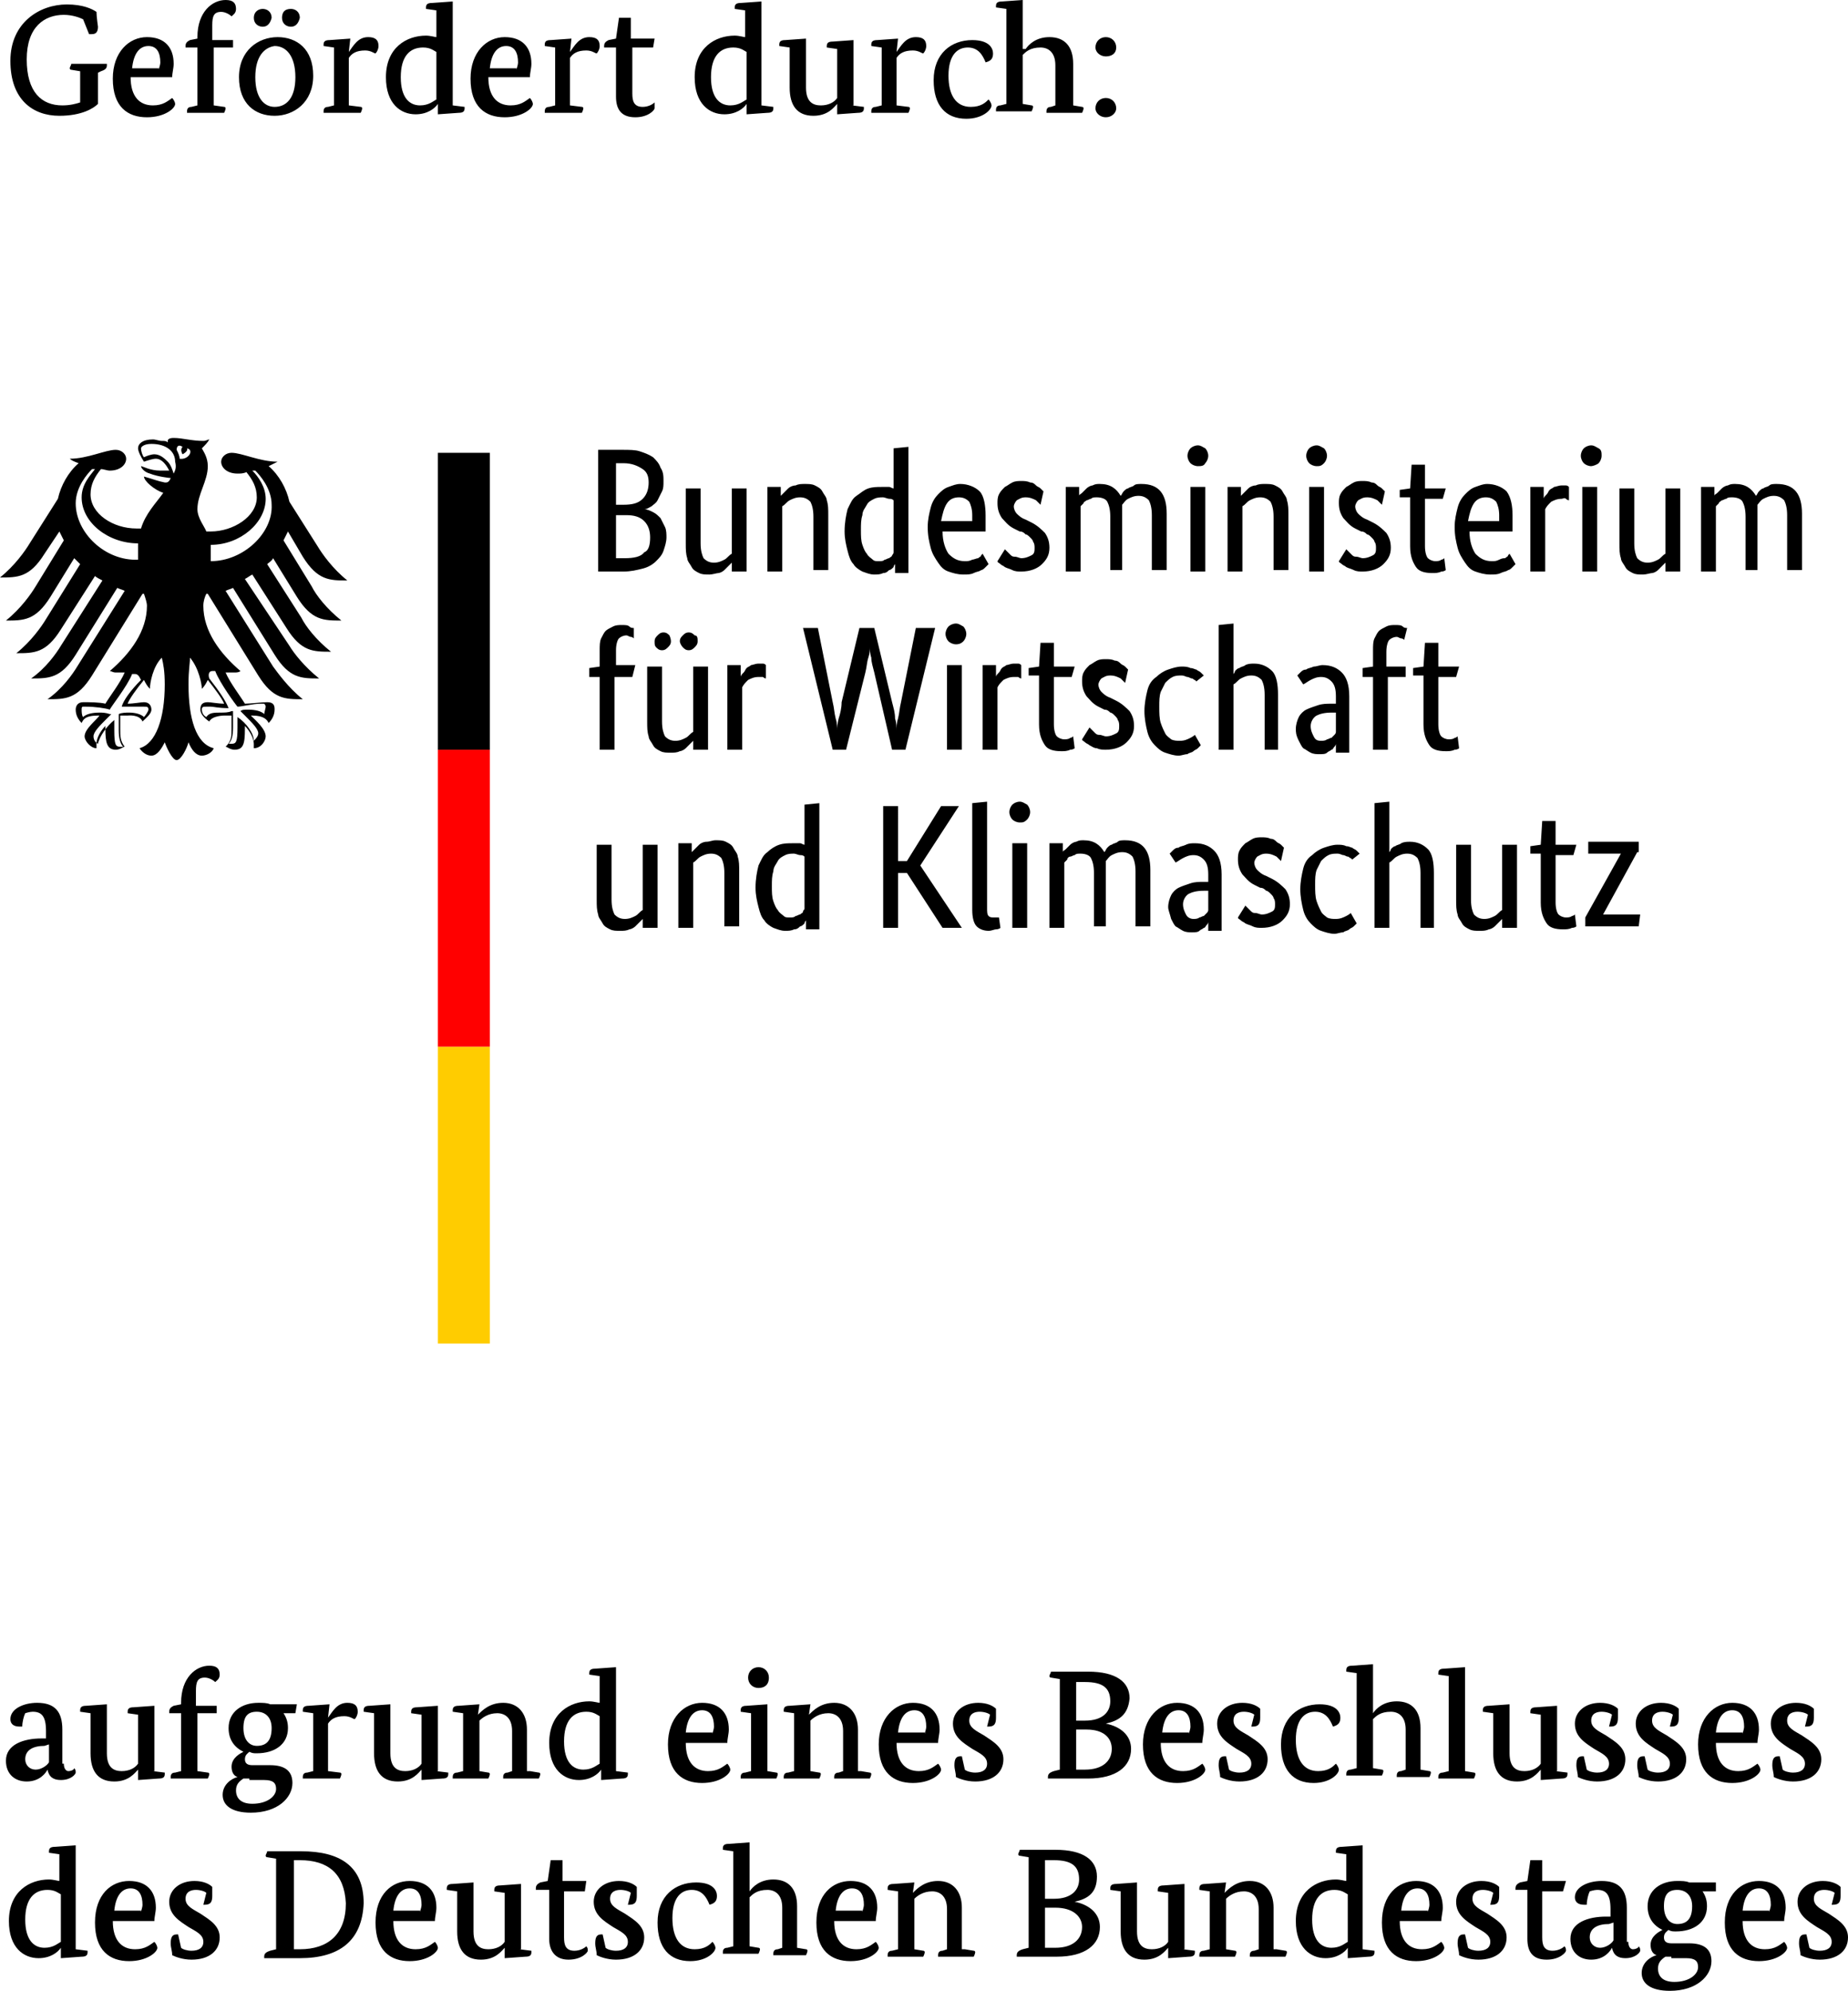 <svg xmlns="http://www.w3.org/2000/svg" viewBox="0 0 124.5 134.1" width="124.5" height="134.1"><path d="M5.6 1.3c-.2-.1-.7-.3-1.3-.3-1.3 0-2.5.8-2.5 3s1 3.1 2.4 3.1c.5 0 .9-.1 1.2-.2V4.8l-.6-.1c-.1 0-.1-.1-.1-.1 0-.1.1-.2.1-.3h2.4v.1c0 .2-.1.3-.4.4l-.2.1V7c-.3.3-1.1.8-2.6.8C2.2 7.8.7 6.7.7 4.1S2.7.3 4.5.3c1.1 0 1.7.3 2 .5 0 .3.1 1 .1 1 0 .3-.1.5-.4.5H6l-.4-1ZM8.8 5.2c0 1.3.6 1.9 1.5 1.9.7 0 1-.3 1.3-.5.1.1.2.3.2.4 0 .3-.7.9-1.9.9-1.3 0-2.3-.7-2.3-2.6 0-1.8 1.1-2.8 2.3-2.8s1.8.7 1.8 1.8c0 .3-.1.6-.1.9H8.8Zm1.9-.5c0-.1.1-.3.1-.5 0-.6-.2-1.1-.8-1.1s-1 .5-1.1 1.5h1.8v.1ZM15.7 3.2h-1.3v3.9l.7.1c.1 0 .1.1.1.1 0 .1-.1.3-.1.3h-2.5v-.1c0-.2.1-.3.3-.3l.4-.1V3.2h-.8v-.1c0-.2.1-.3.3-.4l.5-.1v-.1c0-1.7 1-2.5 1.9-2.5.5 0 .7.2.7.6 0 .3-.2.4-.3.5-.1-.1-.4-.3-.7-.3-.5 0-.6.3-.6.9v1h1.4v.5ZM21.1 5.1c0 1.8-1.3 2.7-2.6 2.7s-2.4-.8-2.4-2.6 1.3-2.7 2.6-2.7 2.4.8 2.4 2.6Zm-3.4-3.3c-.3 0-.6-.2-.6-.6s.3-.6.6-.6.6.2.6.6c-.1.4-.3.6-.6.6Zm-.5 3.4c0 1.4.6 2 1.3 2 .8 0 1.4-.6 1.4-2s-.6-2.1-1.4-2.1c-.7.1-1.3.7-1.3 2.1Zm2.4-3.4c-.3 0-.6-.2-.6-.6s.2-.6.6-.6c.3 0 .6.2.6.6-.1.4-.3.6-.6.6ZM23.5 3.5c.3-.4.6-1 1.3-1 .5 0 .7.2.7.6 0 .2-.1.4-.2.5-.1 0-.3-.2-.7-.2-.6 0-.9.2-1.1.5v3.2l.8.1c.1 0 .1.1.1.1 0 .1-.1.3-.1.3h-2.5v-.1c0-.2.1-.3.3-.3l.4-.1V3.2l-.7-.1V3c0-.2.1-.3.4-.3l1.4-.1-.1.9ZM30.5 7.1l.8.1v.1c0 .2-.1.3-.4.3l-1.4.1V7c-.2.3-.7.7-1.5.7-1 0-2-.7-2-2.5 0-2 1.4-2.8 2.7-2.8.3 0 .6.1.7.1V.7l-.7-.1V.5c0-.2.1-.3.4-.3l1.4-.1v7Zm-1.1-3.6c-.2-.1-.4-.3-.9-.3-.9 0-1.5.6-1.5 2s.6 1.9 1.3 1.9c.6 0 .9-.3 1.1-.4V3.5ZM32.9 5.2c0 1.3.6 1.9 1.5 1.9.7 0 1-.3 1.3-.5.1.1.2.3.2.4 0 .3-.7.9-1.9.9-1.3 0-2.3-.7-2.3-2.6 0-1.8 1.1-2.8 2.3-2.8s1.8.7 1.8 1.8c0 .3-.1.6-.1.9h-2.8Zm1.9-.5c0-.1.1-.3.1-.5 0-.6-.2-1.1-.8-1.1s-1 .5-1.1 1.5h1.8v.1ZM38.4 3.5c.3-.4.6-1 1.3-1 .5 0 .7.2.7.6 0 .2-.1.4-.2.5-.1 0-.3-.2-.7-.2-.6 0-.9.2-1.1.5v3.2l.8.1c.1 0 .1.1.1.1 0 .1-.1.3-.1.3h-2.5v-.1c0-.2.1-.3.3-.3l.4-.1V3.2l-.7-.1V3c0-.2.1-.3.4-.3l1.4-.1-.1.9ZM44 3.2h-1.4v3.1c0 .5.1.9.7.9.4 0 .7-.2.8-.3v.4c0 .1-.4.6-1.3.6-1 0-1.3-.6-1.3-1.4V3.2h-.8v-.1c0-.2.1-.3.3-.4l.5-.1.2-1.4h.8v1.4h1.6l-.1.6ZM51.3 7.1l.8.1v.1c0 .2-.1.3-.4.3l-1.4.1V7c-.2.3-.7.7-1.5.7-1 0-2-.7-2-2.5 0-2 1.4-2.8 2.7-2.8.3 0 .6.1.7.1V.7l-.7-.1V.5c0-.2.1-.3.4-.3l1.4-.1v7Zm-1-3.6c-.2-.1-.4-.3-.9-.3-.9 0-1.5.6-1.5 2s.6 1.9 1.3 1.9c.6 0 .9-.3 1.1-.4V3.5ZM57.4 7.1l.8.1v.1c0 .2-.1.3-.4.3l-1.4.1V7c-.2.2-.6.8-1.6.8-1.1 0-1.6-.7-1.6-1.9V3.2l-.7-.1V3c0-.2.1-.3.4-.3l1.4-.1v3.3c0 1 .5 1.2 1 1.2s.9-.2 1.1-.5V3.3l-.7-.1v-.1c0-.2.1-.3.4-.3l1.4-.1v4.4h-.1ZM60.4 3.5c.3-.4.6-1 1.3-1 .5 0 .7.2.7.6 0 .2-.1.4-.2.5-.1 0-.3-.2-.7-.2-.6 0-.9.2-1.1.5v3.2l.8.1c.1 0 .1.1.1.1 0 .1-.1.3-.1.3h-2.5v-.1c0-.2.1-.3.3-.3l.4-.1V3.2l-.7-.1V3c0-.2.1-.3.4-.3l1.4-.1-.1.9ZM65.2 3.2c-.7 0-1.3.5-1.3 1.9 0 1.3.5 2.1 1.5 2.1.7 0 1-.3 1.2-.5.1.1.2.3.2.4 0 .3-.6.9-1.7.9-1.4 0-2.2-.9-2.2-2.6 0-1.8 1.2-2.7 2.6-2.7 1.2 0 1.4.6 1.4.9s-.1.5-.5.6c-.2-.5-.5-1-1.2-1ZM69.1 3.3c.2-.3.7-.8 1.6-.8 1 0 1.6.6 1.6 1.8v2.8l.6.1c.1 0 .1.1.1.1 0 .1-.1.3-.1.3h-2.4v-.1c0-.2.1-.3.3-.3l.3-.1V4.4c0-.9-.5-1.2-1-1.2-.7 0-1 .3-1.2.5V7l.6.1c.1 0 .1.1.1.1 0 .1-.1.3-.1.3h-2.4v-.1c0-.2.1-.3.3-.3l.4-.1V.6l-.7-.1V.4c0-.2.1-.3.4-.3l1.4-.1v3.3h.2ZM74.5 3.8c-.4 0-.7-.3-.7-.6 0-.4.3-.7.7-.7s.7.3.7.7-.3.6-.7.6Zm0 4.1c-.4 0-.7-.3-.7-.6 0-.4.3-.7.7-.7s.7.3.7.7c0 .3-.3.6-.7.6ZM4.3 118.8c0 .4.2.5.3.5.2 0 .4-.1.4-.2.1.1.1.2.1.3s-.3.5-1 .5c-.5 0-.8-.2-.9-.7-.1.2-.5.8-1.4.8-.8 0-1.4-.5-1.4-1.4 0-1.1 1.2-1.5 2.4-1.5h.3v-.5c0-1-.3-1.3-.9-1.3-.2 0-.5.1-.5.1-.1.2-.2.6-.2.9h-.2c-.4 0-.6-.2-.6-.5 0-.7.9-1.1 1.8-1.1 1.2 0 1.7.6 1.7 1.8v2.3h.1ZM3 117.6c-.8 0-1.3.3-1.3.9 0 .4.3.7.7.7s.8-.3.9-.5v-1.2l-.3.1ZM10.3 119.3l.8.1v.1c0 .2-.1.3-.4.3l-1.4.1v-.7c-.2.2-.6.8-1.6.8-1.1 0-1.6-.7-1.6-1.9v-2.7l-.7-.1v-.1c0-.2.1-.3.4-.3l1.4-.1v3.3c0 1 .5 1.2 1 1.2s.9-.2 1.1-.5v-3.3l-.7-.1v-.1c0-.2.1-.3.4-.3l1.4-.1v4.4h-.1ZM14.6 115.4h-1.3v3.9l.7.1c.1 0 .1.1.1.1 0 .1-.1.3-.1.3h-2.5v-.1c0-.2.1-.3.3-.3l.4-.1v-3.9h-.8v-.1c0-.2.1-.3.3-.4l.5-.1v-.1c0-1.7 1-2.5 1.9-2.5.5 0 .7.2.7.6 0 .3-.2.4-.3.5-.1-.1-.4-.3-.7-.3-.5 0-.6.3-.6.9v1h1.4v.5ZM19.9 115.4h-.8c.2.3.3.6.3 1 0 1.1-.9 1.7-2.1 1.7-.2 0-.3 0-.5-.1-.1.1-.3.2-.3.5s.2.4.5.4h1.2c1 0 1.5.4 1.5 1.2 0 1-1 2-2.8 2-1.3 0-1.9-.5-1.9-1.2s.6-1.1 1-1.2c-.3-.1-.4-.4-.4-.7 0-.6.6-.9.8-1-.6-.3-1-.8-1-1.6 0-1.1.9-1.7 2-1.7.3 0 .6 0 .8.1H20l-.1.6Zm-3.1 4.4h-.4c-.3.2-.5.4-.5.8 0 .5.3.9 1.1.9 1 0 1.6-.5 1.6-1 0-.4-.2-.6-.8-.6h-1v-.1Zm-.4-3.4c0 .8.4 1.2.9 1.2.6 0 1-.3 1-1.2 0-.7-.4-1.1-1-1.1s-.9.3-.9 1.1ZM22.1 115.7c.3-.4.6-1 1.3-1 .5 0 .7.2.7.6 0 .2-.1.4-.2.5-.1 0-.3-.2-.7-.2-.6 0-.9.2-1.1.5v3.2l.8.1c.1 0 .1.1.1.1 0 .1-.1.3-.1.3h-2.5v-.1c0-.2.1-.3.3-.3l.4-.1v-3.9l-.7-.1v-.1c0-.2.1-.3.4-.3l1.4-.1-.1.9ZM29.4 119.3l.8.1v.1c0 .2-.1.3-.4.3l-1.4.1v-.7c-.2.2-.6.8-1.6.8-1.1 0-1.6-.7-1.6-1.9v-2.7l-.7-.1v-.1c0-.2.1-.3.4-.3l1.4-.1v3.3c0 1 .5 1.2 1 1.2s.9-.2 1.1-.5v-3.3l-.7-.1v-.1c0-.2.1-.3.4-.3l1.4-.1v4.4h-.1ZM35.7 119.3l.6.1c.1 0 .1.1.1.1 0 .1-.1.3-.1.3h-2.4v-.1c0-.2.1-.3.3-.3l.3-.1v-2.7c0-.9-.5-1.2-1-1.2-.6 0-1 .3-1.2.5v3.4l.6.1c.1 0 .1.1.1.1 0 .1-.1.3-.1.3h-2.4v-.1c0-.2.1-.3.3-.3l.4-.1v-3.9l-.7-.1v-.1c0-.2.1-.3.4-.3l1.4-.1-.1.7c.3-.3.8-.8 1.7-.8 1 0 1.6.7 1.6 1.8v2.8h.2ZM41.5 119.3l.8.1v.1c0 .2-.1.3-.4.3l-1.4.1v-.7c-.2.3-.7.7-1.5.7-1 0-2-.7-2-2.5 0-2 1.4-2.8 2.7-2.8.3 0 .6.1.7.1v-1.8l-.7-.1v-.1c0-.2.1-.3.4-.3l1.4-.1v7Zm-1.1-3.7c-.2-.1-.4-.3-.9-.3-.9 0-1.5.6-1.5 2s.6 1.9 1.3 1.9c.6 0 .9-.3 1.1-.4v-3.2ZM46.2 117.4c0 1.3.6 1.9 1.5 1.9.7 0 1-.3 1.3-.5.1.1.2.3.2.4 0 .3-.7.9-1.9.9-1.3 0-2.3-.7-2.3-2.6 0-1.8 1.1-2.8 2.3-2.8s1.8.7 1.8 1.8c0 .3-.1.6-.1.9h-2.8Zm1.8-.6c0-.1.1-.3.1-.5 0-.6-.2-1.1-.8-1.1s-1 .5-1.1 1.5H48v.1ZM51.7 119.3l.6.1c.1 0 .1.1.1.1 0 .1-.1.3-.1.3h-2.4v-.1c0-.2.1-.3.3-.3l.4-.1v-3.9l-.7-.1v-.1c0-.2.1-.3.4-.3l1.4-.1v4.5Zm-.6-5.6c-.4 0-.7-.3-.7-.7s.3-.7.7-.7.7.3.7.7c0 .5-.3.7-.7.7ZM58 119.3l.6.1c.1 0 .1.1.1.1 0 .1-.1.3-.1.3h-2.4v-.1c0-.2.1-.3.3-.3l.3-.1v-2.7c0-.9-.5-1.2-1-1.2-.6 0-1 .3-1.2.5v3.4l.6.1c.1 0 .1.1.1.1 0 .1-.1.3-.1.3h-2.4v-.1c0-.2.1-.3.3-.3l.4-.1v-3.9l-.7-.1v-.1c0-.2.1-.3.4-.3l1.4-.1-.1.7c.3-.3.8-.8 1.7-.8 1 0 1.6.7 1.6 1.8v2.8h.2ZM60.4 117.4c0 1.3.6 1.9 1.5 1.9.7 0 1-.3 1.3-.5.1.1.2.3.2.4 0 .3-.7.9-1.9.9-1.3 0-2.3-.7-2.3-2.6 0-1.8 1.1-2.8 2.3-2.8s1.8.7 1.8 1.8c0 .3-.1.6-.1.9h-2.8Zm1.9-.6c0-.1.1-.3.1-.5 0-.6-.2-1.1-.8-1.1s-1 .5-1.1 1.5h1.8v.1ZM66.7 115.5c-.1-.1-.4-.2-.7-.2s-.7.1-.7.6.5.7 1 1c.6.4 1.3.8 1.3 1.6 0 .9-.7 1.5-1.9 1.5-.6 0-1.1-.2-1.3-.3 0-.3-.1-.5-.1-.8 0-.4.1-.6.4-.6h.1l.2.9c.1.1.4.2.7.2.5 0 .8-.2.8-.6 0-.5-.5-.7-1-1-.6-.4-1.3-.8-1.3-1.7 0-.8.7-1.4 1.7-1.4.6 0 1 .2 1.2.4v.6c0 .4-.1.6-.5.6h-.1l.2-.8ZM74.5 116.1c1 .2 1.7.8 1.7 1.7 0 1.2-1 2-2.9 2h-2.7v-.1c0-.2.1-.3.4-.4l.4-.1v-6.1l-.6-.1c-.1 0-.1-.1-.1-.1 0-.1.1-.2.1-.3h2.5c1.9 0 2.8.7 2.8 1.8-.1 1.1-.7 1.5-1.6 1.7Zm-1.4-2.8h-.6v2.6h.6c1.2 0 1.7-.6 1.7-1.3 0-.9-.5-1.3-1.7-1.3Zm.1 3.2h-.7v2.7h.6c1.2 0 1.8-.6 1.8-1.4 0-.7-.5-1.3-1.7-1.3ZM78.2 117.4c0 1.3.6 1.9 1.5 1.9.7 0 1-.3 1.3-.5.1.1.2.3.2.4 0 .3-.7.9-1.9.9-1.3 0-2.3-.7-2.3-2.6 0-1.8 1.1-2.8 2.3-2.8s1.8.7 1.8 1.8c0 .3-.1.6-.1.9h-2.8Zm1.9-.6c0-.1.1-.3.1-.5 0-.6-.2-1.1-.8-1.1s-1 .5-1.1 1.5h1.8v.1ZM84.5 115.5c-.1-.1-.4-.2-.7-.2s-.7.1-.7.6.5.7 1 1c.6.4 1.3.8 1.3 1.6 0 .9-.7 1.5-1.9 1.5-.6 0-1.1-.2-1.3-.3 0-.3-.1-.5-.1-.8 0-.4.1-.6.4-.6h.1l.2.9c.1.1.4.2.7.2.5 0 .8-.2.8-.6 0-.5-.5-.7-1-1-.6-.4-1.3-.8-1.3-1.7 0-.8.7-1.4 1.7-1.4.6 0 1 .2 1.2.4v.6c0 .4-.1.6-.5.6h-.1l.2-.8ZM88.6 115.3c-.7 0-1.3.5-1.3 1.9 0 1.3.5 2.1 1.5 2.1.7 0 1-.3 1.2-.5.1.1.2.3.2.4 0 .3-.6.9-1.7.9-1.4 0-2.2-.9-2.2-2.6 0-1.8 1.2-2.7 2.6-2.7 1.2 0 1.4.6 1.4.9s-.1.5-.5.6c-.2-.5-.5-1-1.2-1ZM92.5 115.4c.2-.3.7-.8 1.6-.8 1 0 1.6.6 1.6 1.8v2.8l.6.1c.1 0 .1.1.1.1 0 .1-.1.3-.1.3h-2.2v-.1c0-.2.1-.3.3-.3l.3-.1v-2.7c0-.9-.5-1.2-1-1.2-.7 0-1 .3-1.2.5v3.3l.6.1c.1 0 .1.1.1.1 0 .1-.1.3-.1.3h-2.4v-.1c0-.2.1-.3.3-.3l.4-.1v-6.4l-.7-.1v-.1c0-.2.1-.3.4-.3l1.4-.1v3.3ZM98.7 119.3l.6.1c.1 0 .1.1.1.1 0 .1-.1.3-.1.3h-2.4v-.1c0-.2.1-.3.3-.3l.4-.1v-6.4l-.7-.1v-.1c0-.2.1-.3.4-.3l1.4-.1v7ZM104.8 119.3l.8.1v.1c0 .2-.1.3-.4.3l-1.4.1v-.7c-.2.2-.6.8-1.6.8-1.1 0-1.6-.7-1.6-1.9v-2.7l-.7-.1v-.1c0-.2.1-.3.4-.3l1.4-.1v3.3c0 1 .5 1.2 1 1.2s.9-.2 1.1-.5v-3.3l-.7-.1v-.1c0-.2.1-.3.4-.3l1.4-.1v4.4h-.1ZM108.6 115.5c-.1-.1-.4-.2-.7-.2s-.7.1-.7.6.5.7 1 1c.6.4 1.3.8 1.3 1.6 0 .9-.7 1.5-1.9 1.5-.6 0-1.1-.2-1.3-.3 0-.3-.1-.5-.1-.8 0-.4.1-.6.4-.6h.1l.2.9c.1.1.4.2.7.2.5 0 .8-.2.8-.6 0-.5-.5-.7-1-1-.6-.4-1.3-.8-1.3-1.7 0-.8.7-1.4 1.7-1.4.6 0 1 .2 1.2.4v.6c0 .4-.1.6-.5.6h-.1l.2-.8ZM112.7 115.5c-.1-.1-.4-.2-.7-.2s-.7.1-.7.6.5.7 1 1c.6.4 1.3.8 1.3 1.6 0 .9-.7 1.5-1.9 1.5-.6 0-1.1-.2-1.3-.3 0-.3-.1-.5-.1-.8 0-.4.1-.6.4-.6h.1l.2.9c.1.1.4.2.7.2.5 0 .8-.2.8-.6 0-.5-.5-.7-1-1-.6-.4-1.3-.8-1.3-1.7 0-.8.7-1.4 1.7-1.4.6 0 1 .2 1.2.4v.6c0 .4-.1.6-.5.6h-.1l.2-.8ZM115.6 117.4c0 1.3.6 1.9 1.5 1.9.7 0 1-.3 1.3-.5.1.1.2.3.2.4 0 .3-.7.9-1.9.9-1.3 0-2.3-.7-2.3-2.6 0-1.8 1.1-2.8 2.3-2.8s1.8.7 1.8 1.8c0 .3-.1.6-.1.9h-2.8Zm1.8-.6c0-.1.1-.3.1-.5 0-.6-.2-1.1-.8-1.1s-1 .5-1.1 1.5h1.8v.1ZM121.8 115.5c-.1-.1-.4-.2-.7-.2s-.7.1-.7.6.5.7 1 1c.6.4 1.3.8 1.3 1.6 0 .9-.7 1.5-1.9 1.5-.6 0-1.1-.2-1.3-.3 0-.3-.1-.5-.1-.8 0-.4.1-.6.4-.6h.1l.2.9c.1.1.4.2.7.2.5 0 .8-.2.8-.6 0-.5-.5-.7-1-1-.6-.4-1.3-.8-1.3-1.7 0-.8.7-1.4 1.7-1.4.6 0 1 .2 1.2.4v.6c0 .4-.1.6-.5.6h-.1l.2-.8ZM5.1 131.3l.8.1v.1c0 .2-.1.3-.4.3l-1.4.1v-.7c-.2.3-.7.7-1.5.7-1 0-2-.7-2-2.5 0-2 1.4-2.8 2.7-2.8.3 0 .6.1.7.1v-1.8l-.7-.1v-.1c0-.2.1-.3.4-.3l1.4-.1v7Zm-1-3.7c-.2-.1-.4-.3-.9-.3-.9 0-1.5.6-1.5 2s.6 1.9 1.3 1.9c.6 0 .9-.3 1.1-.4v-3.2ZM7.6 129.4c0 1.3.6 1.9 1.5 1.9.7 0 1-.3 1.3-.5.1.1.2.3.2.4 0 .3-.7.9-1.9.9-1.3 0-2.3-.7-2.3-2.6s1.1-2.8 2.3-2.8 1.8.7 1.8 1.8c0 .3-.1.6-.1.9H7.6Zm1.9-.6c0-.1.1-.3.1-.5 0-.6-.2-1.1-.8-1.1s-1 .5-1.1 1.5h1.8v.1ZM13.9 127.5c-.1-.1-.4-.2-.7-.2s-.7.1-.7.6.5.7 1 1c.6.4 1.3.8 1.3 1.6 0 .9-.7 1.5-1.9 1.5-.6 0-1.1-.2-1.3-.3 0-.3-.1-.5-.1-.8 0-.4.1-.6.4-.6h.1l.2.9c.1.1.4.2.7.2.5 0 .8-.2.8-.6 0-.5-.5-.7-1-1-.6-.4-1.3-.8-1.3-1.7 0-.8.7-1.4 1.7-1.4.6 0 1 .2 1.2.4v.6c0 .4-.1.6-.5.6h-.1l.2-.8ZM20.2 131.9h-2.4v-.1c0-.2.1-.3.4-.4l.4-.1v-6.1l-.6-.1c-.1 0-.1-.1-.1-.1 0-.1.1-.2.1-.3h2.3c2.6 0 4.2 1 4.2 3.5-.1 2.5-1.6 3.7-4.3 3.7Zm0-6.6h-.4v6h.4c1.9 0 3.1-1 3.1-3.1-.1-2-1.2-2.9-3.1-2.9ZM26.5 129.4c0 1.3.6 1.9 1.5 1.9.7 0 1-.3 1.3-.5.1.1.2.3.2.4 0 .3-.7.9-1.9.9-1.3 0-2.3-.7-2.3-2.6s1.1-2.8 2.3-2.8 1.8.7 1.8 1.8c0 .3-.1.6-.1.9h-2.8Zm1.8-.6c0-.1.1-.3.1-.5 0-.6-.2-1.1-.8-1.1s-1 .5-1.1 1.5h1.8v.1ZM35 131.3l.8.1v.1c0 .2-.1.3-.4.3l-1.4.1v-.7c-.2.2-.6.8-1.6.8-1.1 0-1.6-.7-1.6-1.9v-2.7l-.7-.1v-.1c0-.2.1-.3.4-.3l1.4-.1v3.3c0 1 .5 1.2 1 1.2s.9-.2 1.1-.5v-3.3l-.7-.1v-.1c0-.2.1-.3.4-.3l1.4-.1v4.4H35ZM39.4 127.4H38v3.1c0 .5.1.9.7.9.4 0 .7-.2.8-.3.1.1.1.2.1.3s-.4.6-1.3.6-1.3-.6-1.3-1.4v-3.3h-.9v-.1c0-.2.1-.3.3-.4l.5-.1.2-1.4h.8v1.4h1.6l-.1.7ZM42.5 127.5c-.1-.1-.4-.2-.7-.2s-.7.1-.7.6.5.7 1 1c.6.4 1.3.8 1.3 1.6 0 .9-.7 1.5-1.9 1.5-.6 0-1.1-.2-1.3-.3 0-.3-.1-.5-.1-.8 0-.4.1-.6.4-.6h.1l.2.9c.1.1.4.2.7.2.5 0 .8-.2.8-.6 0-.5-.5-.7-1-1-.6-.4-1.3-.8-1.3-1.7 0-.8.7-1.4 1.7-1.4.6 0 1 .2 1.2.4v.6c0 .4-.1.6-.5.6h-.1l.2-.8ZM46.6 127.3c-.7 0-1.3.5-1.3 1.9 0 1.3.5 2.1 1.5 2.1.7 0 1-.3 1.2-.5.1.1.2.3.2.4 0 .3-.6.9-1.7.9-1.4 0-2.2-.9-2.2-2.6 0-1.8 1.2-2.7 2.6-2.7 1.2 0 1.4.6 1.4.9s-.1.5-.5.6c-.2-.5-.5-1-1.2-1ZM50.5 127.4c.2-.3.7-.8 1.6-.8 1 0 1.6.6 1.6 1.8v2.8l.6.1c.1 0 .1.1.1.1 0 .1-.1.3-.1.3h-2.2v-.1c0-.2.1-.3.3-.3l.3-.1v-2.7c0-.9-.5-1.2-1-1.2-.7 0-1 .3-1.2.5v3.3l.6.1c.1 0 .1.1.1.1 0 .1-.1.3-.1.3h-2.4v-.1c0-.2.1-.3.3-.3l.4-.1v-6.4l-.7-.1v-.1c0-.2.1-.3.4-.3l1.4-.1v3.3ZM56.2 129.4c0 1.3.6 1.9 1.5 1.9.7 0 1-.3 1.3-.5.1.1.2.3.2.4 0 .3-.7.9-1.9.9-1.3 0-2.3-.7-2.3-2.6s1.1-2.8 2.3-2.8 1.8.7 1.8 1.8c0 .3-.1.6-.1.9h-2.8Zm1.9-.6c0-.1.1-.3.1-.5 0-.6-.2-1.1-.8-1.1s-1 .5-1.1 1.5h1.8v.1ZM65 131.3l.6.1c.1 0 .1.1.1.1 0 .1-.1.3-.1.3h-2.4v-.1c0-.2.1-.3.3-.3l.3-.1v-2.7c0-.9-.5-1.2-1-1.2-.6 0-1 .3-1.2.5v3.4l.6.1c.1 0 .1.1.1.1 0 .1-.1.3-.1.3h-2.4v-.1c0-.2.1-.3.3-.3l.4-.1v-3.9l-.7-.1v-.1c0-.2.1-.3.4-.3l1.4-.1-.1.7c.3-.3.8-.8 1.7-.8 1 0 1.6.7 1.6 1.8v2.8h.2ZM72.4 128.1c1 .2 1.7.8 1.7 1.7 0 1.2-1 2-2.9 2h-2.7v-.1c0-.2.1-.3.4-.4l.4-.1v-6.1l-.6-.1c-.1 0-.1-.1-.1-.1 0-.1.1-.2.1-.3h2.4c1.9 0 2.8.7 2.8 1.8s-.6 1.5-1.5 1.7Zm-1.4-2.8h-.6v2.6h.6c1.2 0 1.7-.6 1.7-1.3 0-.9-.5-1.3-1.7-1.3Zm.1 3.2h-.7v2.7h.7c1.2 0 1.8-.6 1.8-1.4 0-.7-.6-1.3-1.8-1.3ZM79.7 131.3l.8.1v.1c0 .2-.1.3-.4.3l-1.4.1v-.7c-.2.2-.6.8-1.6.8-1.1 0-1.6-.7-1.6-1.9v-2.7l-.7-.1v-.1c0-.2.1-.3.4-.3l1.4-.1v3.3c0 1 .5 1.2 1 1.2s.9-.2 1.1-.5v-3.3l-.7-.1v-.1c0-.2.1-.3.4-.3l1.4-.1v4.4h-.1ZM86 131.3l.6.1c.1 0 .1.1.1.1 0 .1-.1.3-.1.3h-2.4v-.1c0-.2.1-.3.3-.3l.3-.1v-2.7c0-.9-.5-1.2-1-1.2-.6 0-1 .3-1.2.5v3.4l.6.1c.1 0 .1.1.1.1 0 .1-.1.3-.1.3h-2.4v-.1c0-.2.1-.3.3-.3l.4-.1v-3.9l-.7-.1v-.1c0-.2.1-.3.4-.3l1.4-.1-.1.7c.3-.3.8-.8 1.7-.8 1 0 1.6.7 1.6 1.8v2.8h.2ZM91.8 131.3l.8.1v.1c0 .2-.1.3-.4.3l-1.4.1v-.7c-.2.3-.7.7-1.5.7-1 0-2-.7-2-2.5 0-2 1.4-2.8 2.7-2.8.3 0 .6.1.7.1v-1.8l-.7-.1v-.1c0-.2.1-.3.4-.3l1.4-.1v7Zm-1-3.7c-.2-.1-.4-.3-.9-.3-.9 0-1.5.6-1.5 2s.6 1.9 1.3 1.9c.6 0 .9-.3 1.1-.4v-3.2ZM94.3 129.4c0 1.3.6 1.9 1.5 1.9.7 0 1-.3 1.3-.5.1.1.2.3.2.4 0 .3-.7.9-1.9.9-1.3 0-2.3-.7-2.3-2.6s1.1-2.8 2.3-2.8 1.8.7 1.8 1.8c0 .3-.1.6-.1.9h-2.8Zm1.9-.6c0-.1.1-.3.1-.5 0-.6-.2-1.1-.8-1.1s-1 .5-1.1 1.5h1.8v.1ZM100.6 127.5c-.1-.1-.4-.2-.7-.2s-.7.1-.7.6.5.7 1 1c.6.4 1.3.8 1.3 1.6 0 .9-.7 1.5-1.9 1.5-.6 0-1.1-.2-1.3-.3 0-.3-.1-.5-.1-.8 0-.4.1-.6.4-.6h.1l.2.9c.1.1.4.2.7.2.5 0 .8-.2.8-.6 0-.5-.5-.7-1-1-.6-.4-1.3-.8-1.3-1.7 0-.8.7-1.4 1.7-1.4.6 0 1 .2 1.2.4v.6c0 .4-.1.6-.5.6h-.1l.2-.8ZM105.3 127.4h-1.4v3.1c0 .5.1.9.7.9.4 0 .7-.2.8-.3.1.1.1.2.1.3s-.4.6-1.3.6c-1 0-1.3-.6-1.3-1.4v-3.3h-.8v-.1c0-.2.1-.3.3-.4l.5-.1.2-1.4h.8v1.4h1.6l-.2.7ZM109.7 130.8c0 .4.2.5.3.5.2 0 .4-.1.4-.2.1.1.1.2.1.3s-.3.5-1 .5c-.5 0-.8-.2-.9-.7-.1.2-.5.8-1.4.8-.8 0-1.4-.5-1.4-1.4 0-1.1 1.2-1.5 2.4-1.5h.3v-.5c0-1-.3-1.3-.9-1.3-.2 0-.5.1-.5.1-.1.2-.2.6-.2.9h-.2c-.4 0-.6-.2-.6-.5 0-.7.9-1.1 1.8-1.1 1.2 0 1.7.6 1.7 1.8v2.3h.1Zm-1.3-1.2c-.8 0-1.3.3-1.3.9 0 .4.3.7.7.7s.8-.3.9-.5v-1.2l-.3.1ZM115.6 127.4h-.9c.2.3.3.6.3 1 0 1.1-.9 1.7-2.1 1.7-.2 0-.3 0-.5-.1-.1.1-.3.2-.3.5s.2.4.5.4h1.2c1 0 1.5.4 1.5 1.2 0 1-1 2-2.8 2-1.3 0-1.9-.5-1.9-1.2s.6-1.1 1-1.2c-.3-.1-.4-.4-.4-.7 0-.6.6-.9.8-1-.6-.3-1-.8-1-1.6 0-1.1.9-1.7 2-1.7.3 0 .6 0 .8.1h1.8v.6Zm-3 4.4h-.4c-.3.2-.5.4-.5.8 0 .5.3.9 1.1.9 1 0 1.6-.5 1.6-1 0-.4-.2-.6-.8-.6h-1v-.1Zm-.5-3.4c0 .8.4 1.2.9 1.2.6 0 1-.3 1-1.2 0-.7-.4-1.1-1-1.1s-.9.3-.9 1.1ZM117.4 129.4c0 1.3.6 1.9 1.5 1.9.7 0 1-.3 1.3-.5.1.1.2.3.2.4 0 .3-.7.9-1.9.9-1.3 0-2.3-.7-2.3-2.6s1.1-2.8 2.3-2.8 1.8.7 1.8 1.8c0 .3-.1.6-.1.9h-2.8Zm1.8-.6c0-.1.1-.3.1-.5 0-.6-.2-1.1-.8-1.1s-1 .5-1.1 1.5h1.8v.1ZM123.6 127.5c-.1-.1-.4-.2-.7-.2s-.7.1-.7.6.5.7 1 1c.6.4 1.3.8 1.3 1.6 0 .9-.7 1.5-1.9 1.5-.6 0-1.1-.2-1.3-.3 0-.3-.1-.5-.1-.8 0-.4.1-.6.4-.6h.1l.2.9c.1.1.4.2.7.2.5 0 .8-.2.8-.6 0-.5-.5-.7-1-1-.6-.4-1.3-.8-1.3-1.7 0-.8.7-1.4 1.7-1.4.6 0 1 .2 1.2.4v.6c0 .4-.1.6-.5.6h-.1l.2-.8Z" style="stroke-width:0"/><path d="M31.5 70.5H33v20h-3.5v-20h2z" style="fill:#fc0;stroke-width:0"/><path d="M31.5 50.5H33v20h-3.5v-20h2z" style="fill:red;stroke-width:0"/><path d="M20.4 37.5c1 1.6 1.8 1.6 3 1.6-1-.8-1.7-1.8-2-2.3l-1.9-3c-.2-.9-.7-1.8-1.4-2.4l.6-.3c-1.2 0-2.4-.6-3.1-.6-.4 0-.7.3-.7.6 0 .4.4.8 1.1.8.2 0 .4 0 .6-.1.4.5.7 1 .7 1.7 0 1.3-1.6 2.3-3.1 2.3h-.3c-.1-.3-.6-.9-.6-1.5 0-1 .7-1.9.7-2.9 0-.6-.3-1-.4-1.2.2-.2.4-.4.5-.6-.1 0-.2.1-.4.1-.8 0-1.4-.2-2-.2-.3 0-.4.1-.4.2v.1c-.1-.1-.2-.1-.4-.1s-.4-.1-.6-.1c-.7 0-1 .3-1 .6 0 .2.2.6.4.9.3-.1.6-.2.8-.2.4 0 .7.4.9.8h-.6c-.7 0-1.2-.3-1.3-.3 0 .1.2.4.6.5.5.2 1.3.3 1.4.3 0 0-.1.3-.3.3h-.1c-.5-.1-.7-.2-1.4-.4 0 .3.7.9 1.3 1.1-.5.7-1.2 1.4-1.5 2.4h-.3c-1.6 0-3.1-1-3.1-2.3 0-.7.3-1.2.7-1.7.2 0 .4.1.6.1.7 0 1.1-.4 1.1-.8 0-.3-.3-.6-.7-.6-.7 0-1.9.6-3.1.6.1.1.3.2.6.3-.7.6-1.2 1.5-1.4 2.4l-1.9 3c-.3.5-1 1.5-2 2.3 1.2 0 2 0 3-1.6l1-1.5.3.6-1.9 3.1c-.3.5-1 1.5-2 2.3 1.2 0 2 0 3-1.6L5 37.6l.4.4-2.3 3.7c-.3.5-1 1.5-2 2.3 1.2 0 2 0 3-1.6l2.3-3.6c.1.1.3.2.5.3l-2.8 4.4c-.3.5-1 1.5-2 2.2 1.2 0 2 0 3-1.6l2.8-4.5c.2.1.3.1.5.2l-3.2 5.1c-.3.5-1 1.5-2 2.2 1.2 0 2 0 3-1.6L9.6 40h.1c.1.3.2.6.2.8 0 1.7-1.1 3.2-2.5 4.4.1 0 .2.1.4.1h.6c-.3.7-1 1.6-1.3 2.1-.4-.1-1.1-.1-1.5-.1s-.5.3-.5.5c0 .4.2.7.4.9.1-.2.2-.5 1.1-.5h.1c-.2.3-1 .9-1 1.4 0 .3.4.8.8.8v-.3c0-.4.3-.9.6-1.2v.2c0 .9.1 1.4.7 1.4.3 0 .5-.2.6-.2-.3-.4-.3-.7-.3-1.2v-.9h.5s.8-.1 1 .4c.2-.2.6-.5.6-.8 0-.2-.1-.5-.5-.5-.2 0-.7.1-1.1.1.1-.3.6-1 1.1-1.6.1.2.2.4.4.6 0-.4.2-1.5.8-2.1.1.4.2.9.2 1.8 0 2.3-.6 4-1.7 4.3.2.3.5.5.8.5.4 0 .7-.5.9-.9.1.3.5 1.2.8 1.2s.7-.8.8-1.2c.2.5.5.9.9.9.3 0 .7-.2.8-.5-1.2-.3-1.7-2-1.7-4.3 0-1 .1-1.4.1-1.8.6.7.8 1.8.8 2.1.2-.2.3-.4.4-.6.4.5 1 1.3 1.1 1.6-.4 0-.9-.1-1.1-.1-.4 0-.5.2-.5.5s.3.6.6.8c.2-.4 1-.4 1-.4h.5v.9c0 .5 0 .8-.4 1.2.1 0 .3.2.6.2.6 0 .7-.4.7-1.4v-.2c.3.3.6.8.6 1.2v.3c.5 0 .8-.5.8-.8 0-.5-.7-1.1-1-1.4h.1c.8 0 1 .3 1.1.5.2-.2.4-.5.4-.9 0-.2 0-.5-.5-.5-.4 0-1.1.1-1.5.1-.3-.5-1-1.4-1.3-2.1h.6c.1 0 .3 0 .4-.1-1.4-1.2-2.5-2.7-2.5-4.4 0-.3.1-.6.2-.8h.1l3.4 5.5c1 1.6 1.8 1.6 3 1.6-1-.8-1.7-1.8-2-2.2l-3.2-5.1c.2-.1.3-.1.5-.2l2.8 4.5c1 1.6 1.8 1.6 3 1.6-1-.8-1.7-1.7-2-2.2l-3-4.5c.2-.1.3-.2.5-.3l2.3 3.6c1 1.6 1.8 1.6 3 1.6-1-.8-1.7-1.7-2-2.3L18 38c.1-.1.3-.2.4-.4l1.6 2.6c1 1.6 1.8 1.6 3 1.6-1-.8-1.7-1.7-2-2.3l-1.9-3.1.3-.6 1 1.7ZM5.1 33.9c0-1.1.8-2 1.1-2.3h.2c-.3.4-.9 1-.9 1.9 0 1.7 1.8 3.1 3.8 3.1v1.1c-2.2.1-4.2-1.8-4.2-3.8Zm3.1 13.7h1.5c.2 0 .3 0 .3.2 0 .1-.2.4-.3.5-.2-.2-.6-.3-1-.3-.2 0-.5 0-.7.1v1.1c0 .5.1.9.3 1.1h-.2c-.3 0-.4-.1-.4-1.1v-.7c-.5.4-1 1.1-1.1 1.6-.2-.1-.3-.3-.3-.5 0-.3.4-.7.9-1.2l.3-.3h-.1c-.3-.1-.5-.1-.7-.1-.5 0-.9.1-1.1.3-.1-.1-.1-.4-.1-.5s0-.2.1-.2h.2c.6 0 1.3.1 1.6.2 0-.1 1.2-1.6 1.5-2.4h.2c.2 0 .3.2.4.4-.7.7-1.2 1.4-1.3 1.8Zm6.1-2.4h.2c.3.8 1.4 2.3 1.5 2.4.3 0 1-.2 1.6-.2h.2s.1.1.1.2-.1.4-.1.5c-.2-.2-.6-.3-1.1-.3-.2 0-.4 0-.5.1l.3.3c.5.5.9.9.9 1.2 0 .2-.2.4-.3.5 0-.5-.5-1.2-1.1-1.6v.7c0 1-.1 1.1-.4 1.1h-.2c.2-.2.3-.5.3-1.1v-1.1h-.1c-.2.1-.5.1-.7.1-.5 0-.8 0-1 .3-.2-.1-.3-.3-.3-.5s.1-.2.3-.2h.3c.2 0 .5.1 1.2.1-.2-.5-.6-1.1-1.3-2-.1-.3 0-.5.2-.5Zm-2.6-13.3c-.1-.3-.2-.6-.4-.8s-.5-.5-.9-.5c-.2 0-.5.1-.7.2-.1-.1-.2-.4-.2-.6 0-.1.2-.3.7-.3 1 0 1.6.5 1.6 1.2.1.4 0 .6-.1.8Zm.4-1c0-.2-.1-.4-.2-.6 0-.2.1-.4.4-.2-.2.2 0 .5 0 .5s.4-.2.3-.4c.5.1.1.8-.5.7Zm2.1 6.9v-1.1c2 0 3.7-1.5 3.7-3.1 0-.8-.5-1.5-.9-1.9h.2c.3.3 1.1 1.2 1.1 2.3.1 1.9-1.9 3.8-4.1 3.8ZM33 30.5v20h-3.5v-20H33zM44.7 32.4c0 .3 0 .5-.1.7l-.3.6c-.1.2-.3.3-.4.4-.2.1-.3.2-.5.2.2 0 .4.1.6.2.2.1.3.2.5.4l.3.6c.1.2.1.5.1.7 0 .3-.1.6-.2.9-.1.3-.3.5-.5.7s-.5.4-.9.5-.8.2-1.3.2h-1.7v-8.2h1.6c.5 0 .9 0 1.2.1.3.1.6.2.9.4.2.2.4.4.5.7.2.3.2.6.2.9Zm-1 .1c0-.4-.1-.7-.4-.9s-.7-.4-1.3-.4h-.5V34h.5c.6 0 1-.1 1.3-.4s.4-.7.4-1.1Zm.1 3.7c0-.4-.1-.8-.4-1.1s-.7-.4-1.2-.4h-.7v2.9h.6c.6 0 1.1-.1 1.3-.4.3-.1.4-.5.4-1Zm6.4 2.3h-.9v-.6l-.2.2-.3.3c-.1.1-.3.2-.4.2s-.4.1-.6.1c-.3 0-.5 0-.7-.1s-.4-.2-.5-.4-.3-.4-.3-.6c-.1-.3-.1-.6-.1-1v-3.7h1v3.7c0 .5.1.8.2 1 .2.2.4.3.7.3s.5-.1.7-.2c.2-.1.3-.3.5-.4v-4.4h1v5.6h-.1Zm4.6 0v-3.7c0-.5-.1-.8-.2-1-.2-.2-.4-.3-.7-.3s-.5.1-.7.2-.3.3-.5.4v4.4h-1v-5.7h.9v.6l.2-.2.3-.3c.1-.1.3-.2.5-.2.2-.1.4-.1.6-.1.3 0 .5 0 .7.1s.4.2.5.4.3.4.3.6c.1.3.1.6.1 1v3.7h-1v.1Zm2.1-2.7c0-.6.1-1.1.2-1.5.2-.4.3-.7.6-.9s.5-.4.8-.5.6-.1.9-.1h.5c.1 0 .2.1.3.1v-2.7l1-.1v8.5h-.9V38s-.1.1-.1.2c-.1.1-.2.2-.3.2-.1.1-.2.2-.4.2-.2.1-.4.1-.6.1-.3 0-.5-.1-.8-.2-.2-.1-.5-.3-.6-.5-.2-.2-.3-.5-.4-.9-.1-.4-.2-.8-.2-1.3Zm2.3 2c.2 0 .3 0 .4-.1.1 0 .2-.1.3-.1.1-.1.2-.1.2-.2q.1-.1.1-.2v-3.5c-.1-.1-.2-.1-.3-.1s-.3-.1-.4-.1c-.2 0-.4 0-.6.1s-.4.2-.5.4-.3.4-.3.7c-.1.3-.1.6-.1 1s0 .7.1 1 .2.5.3.6c.1.2.3.3.4.4.1.1.2.1.4.1Zm7.2-3.1v1.1h-2.9c0 .7.2 1.2.4 1.5.3.3.6.5 1.1.5.2 0 .3 0 .5-.1.1 0 .3-.1.4-.1.1-.1.2-.1.2-.2l.1-.1.4.7-.2.2c-.1.1-.2.2-.3.2-.1.1-.3.1-.5.2s-.4.1-.7.1c-.4 0-.7-.1-1-.2-.3-.1-.5-.3-.7-.6s-.4-.6-.5-1-.2-.8-.2-1.4c0-.5.1-.9.2-1.3s.3-.7.5-.9.4-.4.7-.5c.3-.1.5-.2.8-.2.5 0 1 .2 1.3.5s.4 1 .4 1.6Zm-1.8-1.2c-.3 0-.6.1-.8.4-.2.3-.3.7-.4 1.2h2.1v-.4c0-.4-.1-.7-.2-.9-.2-.2-.4-.3-.7-.3Zm5.5.5-.3-.3c-.2-.1-.4-.2-.7-.2s-.4.1-.6.2c-.1.1-.2.3-.2.4 0 .2.1.4.2.5s.3.3.6.4l.4.2c.4.2.7.5.9.7.2.3.3.6.3 1 0 .5-.2.8-.5 1.1s-.8.5-1.4.5c-.2 0-.4 0-.6-.1s-.3-.1-.5-.2c-.1-.1-.2-.1-.3-.2-.1-.1-.2-.1-.2-.2l.5-.8.2.2.2.2c.1.1.2.1.3.1s.3.1.4.1c.3 0 .5-.1.7-.2.2-.1.2-.3.2-.5 0-.1 0-.3-.1-.4 0-.1-.1-.2-.2-.3s-.2-.2-.3-.2c-.1-.1-.2-.2-.4-.2l-.4-.2c-.4-.2-.6-.5-.8-.7-.2-.3-.3-.6-.3-1 0-.2 0-.4.1-.6.1-.2.2-.3.4-.5.2-.1.3-.2.5-.3s.4-.1.6-.1.4 0 .6.1c.2 0 .3.1.4.2.1.1.2.1.3.2l.2.2-.2.9Zm4.7 4.5v-3.7c0-.5-.1-.8-.2-1s-.4-.3-.7-.3c-.2 0-.3 0-.4.1-.1 0-.2.1-.3.1-.1.1-.2.1-.2.2l-.2.2v4.4h-1v-5.7h.9v.6c0-.1.1-.1.2-.2l.3-.3c.1-.1.3-.2.4-.2.2-.1.3-.1.5-.1.7 0 1.1.3 1.4.8.1-.1.1-.2.2-.3s.2-.2.3-.2c.1-.1.3-.1.4-.2s.3-.1.5-.1c1.2 0 1.7.7 1.7 2v3.8h-1v-3.7c0-.5-.1-.8-.2-1-.2-.2-.4-.3-.7-.3s-.5.1-.7.2c-.2.1-.3.3-.4.4v4.4h-.8v.1Zm6.4 0h-1v-5.7h1v5.7Zm-.5-7.1c-.2 0-.4-.1-.5-.2-.1-.1-.2-.3-.2-.5s.1-.4.2-.5.3-.2.5-.2.3.1.5.2c.1.1.2.3.2.5s-.1.4-.2.5c-.1.2-.3.2-.5.2Zm5.1 7.1v-3.7c0-.5-.1-.8-.2-1-.2-.2-.4-.3-.7-.3s-.5.1-.7.2-.3.3-.5.4v4.4h-1v-5.7h.9v.6l.2-.2.3-.3c.1-.1.3-.2.5-.2.2-.1.4-.1.6-.1.3 0 .5 0 .7.1s.4.2.5.4.3.4.3.6c.1.3.1.6.1 1v3.7h-1v.1Zm3.4 0h-1v-5.7h1v5.7Zm-.5-7.1c-.2 0-.4-.1-.5-.2-.1-.1-.2-.3-.2-.5s.1-.4.2-.5.3-.2.5-.2.3.1.5.2c.1.1.2.3.2.5s-.1.4-.2.5c-.2.2-.3.2-.5.2Zm4.4 2.6-.3-.3c-.2-.1-.4-.2-.7-.2s-.4.1-.6.2c-.1.1-.2.3-.2.4 0 .2.1.4.2.5s.3.3.6.4l.4.2c.4.2.7.5.9.7.2.3.3.6.3 1 0 .5-.2.8-.5 1.1s-.8.5-1.4.5c-.2 0-.4 0-.6-.1s-.3-.1-.5-.2c-.1-.1-.2-.1-.3-.2-.1-.1-.2-.1-.2-.2l.5-.8.2.2.2.2c.1.1.2.1.3.1s.3.1.4.1c.3 0 .5-.1.7-.2s.2-.3.2-.5c0-.1 0-.3-.1-.4 0-.1-.1-.2-.2-.3s-.2-.2-.3-.2c-.1-.1-.2-.2-.4-.2l-.4-.2c-.4-.2-.6-.5-.8-.7-.2-.3-.3-.6-.3-1 0-.2 0-.4.1-.6.1-.2.2-.3.4-.5.2-.1.3-.2.5-.3s.4-.1.6-.1.4 0 .6.1c.2 0 .3.1.4.2.1.1.2.1.3.2l.2.2-.2.9Zm4.1-.4H96v3.2c0 .4.1.7.2.8s.3.2.5.2c.1 0 .3 0 .4-.1.1 0 .2-.1.2-.1l.1.8s-.1.1-.3.1c-.2.1-.4.1-.6.1-.5 0-.9-.1-1.1-.4-.2-.3-.4-.7-.4-1.4v-3.3h-.7V33l.7-.1.1-1.6h.9v1.6h1.4l-.2.7Zm4.7 1.1v1.1H99c0 .7.2 1.2.4 1.5.3.3.6.5 1.1.5.2 0 .3 0 .5-.1s.3-.1.4-.1c.1-.1.2-.1.2-.2l.1-.1.4.7-.2.2c-.1.1-.2.2-.3.2-.1.1-.3.1-.5.2s-.4.1-.7.1c-.4 0-.7-.1-1-.2-.3-.1-.5-.3-.7-.6s-.4-.6-.5-1-.2-.8-.2-1.4c0-.5.1-.9.2-1.3s.3-.7.5-.9.4-.4.7-.5c.3-.1.5-.2.8-.2.5 0 1 .2 1.3.5.3.4.4 1 .4 1.6Zm-1.8-1.2c-.3 0-.6.1-.8.4-.2.3-.3.7-.4 1.2h2.1v-.4c0-.4-.1-.7-.2-.9-.2-.2-.4-.3-.7-.3Zm5.6.2s-.1 0-.2-.1-.2 0-.3 0c-.3 0-.5.1-.7.2-.2.2-.3.3-.4.5v4.2h-1v-5.7h.9v.8c0-.1.1-.2.2-.3s.1-.2.2-.3.2-.1.3-.2c.1 0 .3-.1.5-.1h.3q.1 0 .2.1v.9Zm1.9 4.8h-1v-5.7h1v5.7Zm-.4-7.1c-.2 0-.4-.1-.5-.2s-.2-.3-.2-.5.1-.4.2-.5.3-.2.5-.2.3.1.5.2.2.3.2.5-.1.4-.2.5-.4.2-.5.2Zm5.9 7.1h-.9v-.6l-.2.2-.3.3c-.1.1-.3.2-.4.2s-.4.1-.6.1c-.3 0-.5 0-.7-.1s-.4-.2-.5-.4-.3-.4-.3-.6c-.1-.3-.1-.6-.1-1v-3.7h1v3.7c0 .5.1.8.2 1 .2.2.4.3.7.3s.5-.1.7-.2c.2-.1.3-.3.5-.4v-4.4h1v5.6h-.1Zm4.5 0v-3.7c0-.5-.1-.8-.2-1-.1-.2-.4-.3-.7-.3-.2 0-.3 0-.4.1-.1 0-.2.1-.3.1-.1.1-.2.1-.2.2l-.2.2v4.4h-1v-5.7h.9v.6c0-.1.1-.1.2-.2l.3-.3c.1-.1.3-.2.4-.2.2-.1.3-.1.5-.1.7 0 1.1.3 1.4.8.1-.1.1-.2.2-.3.1-.1.2-.2.3-.2.1-.1.3-.1.4-.2s.3-.1.5-.1c1.2 0 1.7.7 1.7 2v3.8h-1v-3.7c0-.5-.1-.8-.2-1-.2-.2-.4-.3-.7-.3s-.5.1-.7.2c-.2.1-.3.3-.4.4v4.4h-.8v.1Zm-75 7.1h-1.2v4.9h-1v-4.9h-.7V45l.7-.1v-1.1c0-.3 0-.6.1-.8.1-.2.2-.4.3-.5s.3-.2.5-.3.4-.1.6-.1.4 0 .5.1.2.1.3.1v.7s-.1-.1-.2-.1-.2-.1-.3-.1c-.2 0-.4.1-.5.2s-.2.4-.2.8v1h1.3l-.2.8Zm5 4.9h-.9v-.6l-.2.2-.3.3c-.1.1-.3.2-.4.2-.2.1-.4.1-.6.1-.3 0-.5 0-.7-.1s-.4-.2-.5-.4c-.1-.2-.3-.4-.3-.6-.1-.3-.1-.6-.1-1v-3.7h1v3.7c0 .5.1.8.2 1 .2.2.4.3.7.3s.5-.1.7-.2.3-.3.5-.4v-4.4h1v5.6h-.1Zm-2.4-7.3c0 .2-.1.3-.2.4s-.2.2-.4.2-.3-.1-.4-.2-.1-.2-.1-.4.1-.3.2-.4c.1-.1.2-.2.4-.2s.3.1.4.2c0 0 .1.2.1.4Zm1.8 0c0 .2-.1.3-.2.4s-.2.2-.4.2-.3-.1-.4-.2-.2-.3-.2-.4c0-.2.1-.3.2-.4.1-.1.2-.2.4-.2s.3.1.4.2c.2 0 .2.2.2.4Zm4.6 2.5s-.1 0-.2-.1h-.3c-.3 0-.5.1-.7.2-.2.2-.3.3-.4.5v4.2h-1v-5.7h.9v.8c0-.1.1-.2.2-.3.1-.1.1-.2.2-.3.1-.1.2-.1.3-.2.1 0 .3-.1.5-.1h.3q.1 0 .2.1v.9ZM63 42.3l-2 8.2h-.9l-1.2-5.2c-.1-.4-.2-.7-.2-1-.1-.3-.1-.6-.1-.7 0 .2 0 .4-.1.7s-.1.6-.2 1L57 50.5h-.9l-2-8.2h1l1 5c.1.4.1.7.2 1.1.1.3.1.6.1.8 0-.2 0-.4.1-.8.1-.3.2-.7.2-1.1l1.2-5h1l1.2 5c.1.4.2.7.2 1.1.1.3.1.6.1.8 0-.2 0-.5.1-.8.1-.4.1-.7.2-1.1l1-5H63Zm1.8 8.2h-1v-5.7h1v5.7Zm-.4-7.1c-.2 0-.4-.1-.5-.2s-.2-.3-.2-.5.1-.4.2-.5.3-.2.5-.2.3.1.5.2c.1.1.2.3.2.5s-.1.4-.2.5c-.2.2-.4.2-.5.2Zm4.4 2.3s-.1 0-.2-.1h-.3c-.3 0-.5.1-.7.2-.2.2-.3.3-.4.5v4.2h-1v-5.7h.9v.8c0-.1.1-.2.2-.3.1-.1.1-.2.2-.3.1-.1.2-.1.3-.2.1 0 .3-.1.5-.1h.3q.1 0 .2.1v.9Zm3.4-.1H71v3.2c0 .4.1.7.2.8.1.1.3.2.5.2.1 0 .3 0 .4-.1.1 0 .2-.1.2-.1l.1.8s-.1.1-.3.1c-.2.1-.4.1-.6.1-.5 0-.9-.1-1.1-.4s-.4-.7-.4-1.4v-3.3h-.7V45l.7-.1.1-1.6h.9v1.6h1.4l-.2.7Zm3.6.4-.3-.3c-.2-.1-.4-.2-.7-.2s-.4.1-.6.2c-.1.1-.2.3-.2.4 0 .2.1.4.2.5s.3.3.6.4l.4.2c.4.2.7.5.9.7.2.3.3.6.3 1 0 .5-.2.8-.5 1.1-.3.3-.8.5-1.4.5-.2 0-.4 0-.6-.1-.2 0-.3-.1-.5-.2-.1-.1-.2-.1-.3-.2-.1-.1-.2-.1-.2-.2l.5-.8.2.2.2.2c.1.1.2.1.3.1s.3.1.4.1c.3 0 .5-.1.7-.2s.2-.3.2-.5c0-.1 0-.3-.1-.4 0-.1-.1-.2-.2-.3-.1-.1-.2-.2-.3-.2-.1-.1-.2-.2-.4-.2l-.4-.2c-.4-.2-.6-.5-.8-.7-.2-.3-.3-.6-.3-1 0-.2 0-.4.1-.6s.2-.3.4-.5c.2-.1.3-.2.5-.3.2-.1.4-.1.6-.1s.4 0 .6.1c.2 0 .3.1.4.2s.2.1.3.2l.2.2-.2.9Zm4.8-.1-.1-.1c-.1 0-.1-.1-.2-.1s-.2-.1-.3-.1-.2-.1-.4-.1-.4 0-.6.1-.3.2-.5.4l-.3.6c-.1.3-.1.6-.1 1s0 .8.1 1.1c.1.3.2.5.3.7.1.2.3.3.4.4.2.1.4.1.6.1.3 0 .5-.1.7-.2s.3-.2.3-.2l.4.7-.2.2c-.1.1-.2.1-.3.2-.1.1-.3.1-.4.2-.2 0-.4.1-.6.1-.3 0-.6-.1-.9-.2s-.5-.3-.7-.5-.4-.5-.5-.9-.2-.9-.2-1.4.1-1 .2-1.4.3-.7.6-.9c.2-.2.5-.4.8-.5s.6-.2.9-.2c.2 0 .4 0 .6.1.2 0 .3.1.4.1.1.1.2.1.3.2l.2.2-.5.4Zm4.6 4.6v-3.7c0-.5-.1-.8-.2-1-.2-.2-.4-.3-.7-.3s-.5.1-.7.2-.3.3-.5.4v4.4h-1v-8.4l1-.1v3.4s.1-.1.1-.2c.1-.1.2-.2.3-.2.1-.1.3-.1.4-.2.2-.1.4-.1.6-.1.5 0 .9.2 1.2.5.3.3.4.9.4 1.6v3.7h-.9Zm2.1-1.4c0-.3.1-.6.2-.8s.3-.4.5-.5.5-.2.8-.3c.3-.1.6-.1.9-.1h.3v-.5c0-.5-.1-.8-.3-1-.2-.2-.4-.3-.7-.3s-.5.1-.7.2-.3.2-.5.3l-.4-.6.2-.2c.1-.1.2-.2.4-.2.1-.1.3-.1.5-.2.2 0 .4-.1.6-.1.6 0 1 .2 1.3.5s.5.8.5 1.6v3.8H90v-.6c0 .1-.1.2-.1.2-.1.1-.1.2-.2.2-.1.1-.2.1-.3.2-.1.1-.3.1-.5.1s-.4 0-.6-.1-.3-.2-.5-.3c-.1-.1-.2-.3-.3-.5-.2-.4-.2-.6-.2-.8Zm1.7.8c.1 0 .3 0 .4-.1.1 0 .2-.1.3-.1l.2-.2q.1-.1.1-.2V48h-.3c-.5 0-.8.1-1 .2s-.4.4-.4.7.1.5.2.7.2.3.5.3Zm5.7-4.3h-1.2v4.9h-1v-4.9h-.7V45l.7-.1v-1.1c0-.3 0-.6.1-.8.1-.2.2-.4.3-.5s.3-.2.5-.3.4-.1.6-.1.4 0 .5.1.2.1.3.1l-.2.8s-.1-.1-.2-.1-.2-.1-.3-.1c-.2 0-.4.1-.5.2s-.2.4-.2.8v1h1.3v.7Zm3.4 0h-1.2v3.2c0 .4.1.7.2.8.1.1.3.2.5.2.1 0 .3 0 .4-.1.1 0 .2-.1.2-.1l.1.8s-.1.1-.3.1c-.2.1-.4.1-.6.1-.5 0-.9-.1-1.1-.4s-.4-.7-.4-1.4v-3.3h-.7V45l.7-.1.1-1.6h.9v1.6h1.4l-.2.7ZM44.2 62.5h-.9v-.6l-.2.2-.3.3c-.1.1-.3.2-.4.2-.2.1-.4.1-.6.1-.3 0-.5 0-.7-.1s-.4-.2-.5-.4c-.1-.2-.3-.4-.3-.6-.1-.3-.1-.6-.1-1v-3.7h1v3.7c0 .5.1.8.2 1 .2.2.4.3.7.3s.5-.1.7-.2.3-.3.5-.4v-4.4h1v5.6h-.1Zm4.6 0v-3.7c0-.5-.1-.8-.2-1-.2-.2-.4-.3-.7-.3s-.5.1-.7.2-.3.3-.5.4v4.4h-1v-5.7h.9v.6l.2-.2.3-.3c.1-.1.3-.2.5-.2s.4-.1.6-.1c.3 0 .5 0 .7.1s.4.2.5.4c.1.2.3.4.3.6.1.3.1.6.1 1v3.7h-1v.1Zm2.1-2.7c0-.6.1-1.1.2-1.5.2-.4.3-.7.6-.9.2-.2.5-.4.8-.5s.6-.1.9-.1h.5c.1 0 .2.1.3.1v-2.7l1-.1v8.5h-.9V62s-.1.1-.1.2c-.1.1-.2.2-.3.2-.1.1-.2.2-.4.2-.2.1-.4.1-.6.1-.3 0-.5-.1-.8-.2-.2-.1-.5-.3-.6-.5-.2-.2-.3-.5-.4-.9s-.2-.8-.2-1.3Zm2.3 2c.2 0 .3 0 .4-.1.1 0 .2-.1.3-.1.1-.1.2-.1.2-.2s.1-.1.1-.2v-3.5c-.1-.1-.2-.1-.3-.1s-.3-.1-.4-.1c-.2 0-.4 0-.6.1s-.4.2-.5.4-.3.4-.3.7c-.1.3-.1.6-.1 1s0 .7.1 1 .2.5.3.6c.1.2.3.3.4.4.1.1.2.1.4.1Zm8.8-3.5 2.8 4.2h-1.3l-2.4-3.7h-.6v3.7h-1v-8.2h1V58h.6l2.3-3.7h1.2l-2.6 4Zm4.5 2.9c0 .2 0 .4.1.5s.2.1.4.1h.3l.1.7s-.1.1-.3.1c-.1 0-.3.1-.5.1-.3 0-.6-.1-.8-.3s-.3-.6-.3-1.1v-7.2l1-.1v7.2Zm2.7 1.3h-1v-5.7h1v5.7Zm-.5-7.1c-.2 0-.4-.1-.5-.2s-.2-.3-.2-.5.1-.4.2-.5.3-.2.5-.2.3.1.5.2c.1.1.2.3.2.5s-.1.4-.2.5c-.2.2-.3.2-.5.2Zm5 7.1v-3.7c0-.5-.1-.8-.2-1s-.4-.3-.7-.3c-.2 0-.3 0-.4.1-.1 0-.2.1-.3.1s-.2.1-.2.2l-.2.2v4.4h-1v-5.7h.9v.6c0-.1.1-.1.2-.2l.3-.3c.1-.1.3-.2.4-.2.2-.1.3-.1.5-.1.7 0 1.1.3 1.4.8.1-.1.1-.2.2-.3.1-.1.2-.2.3-.2.1-.1.3-.1.4-.2s.3-.1.5-.1c1.2 0 1.7.7 1.7 2v3.8h-1v-3.7c0-.5-.1-.8-.2-1-.2-.2-.4-.3-.7-.3s-.5.1-.7.2-.3.3-.4.4v4.4h-.8v.1Zm5-1.4c0-.3.1-.6.2-.8s.3-.4.5-.5.5-.2.8-.3c.3-.1.6-.1.9-.1h.3v-.5c0-.5-.1-.8-.3-1-.2-.2-.4-.3-.7-.3s-.5.1-.7.2-.3.2-.5.3l-.4-.6.2-.2c.1-.1.2-.2.4-.2.1-.1.3-.1.5-.2s.4-.1.6-.1c.6 0 1 .2 1.3.5s.5.8.5 1.6v3.8h-.9v-.6c0 .1-.1.2-.1.2-.1.1-.1.2-.2.2-.1.1-.2.1-.3.2-.1.1-.3.1-.5.1s-.4 0-.6-.1-.3-.2-.5-.3c-.1-.1-.2-.3-.3-.5-.1-.4-.2-.6-.2-.8Zm1.7.8c.1 0 .3 0 .4-.1.1 0 .2-.1.3-.1l.2-.2q.1-.1.1-.2V60h-.3c-.5 0-.8.1-1 .2s-.4.4-.4.7.1.5.2.7.3.3.5.3Zm5.9-3.9-.3-.3c-.2-.1-.4-.2-.7-.2s-.4.1-.6.2c-.1.1-.2.3-.2.4 0 .2.1.4.2.5s.3.3.6.4l.4.2c.4.2.7.5.9.7.2.3.3.6.3 1 0 .5-.2.8-.5 1.1-.3.3-.8.5-1.4.5-.2 0-.4 0-.6-.1s-.3-.1-.5-.2c-.1-.1-.2-.1-.3-.2-.1-.1-.2-.1-.2-.2l.5-.8.2.2.2.2c.1.1.2.1.3.1s.3.1.4.1c.3 0 .5-.1.7-.2s.2-.3.2-.5c0-.1 0-.3-.1-.4 0-.1-.1-.2-.2-.3-.1-.1-.2-.2-.3-.2-.1-.1-.2-.2-.4-.2l-.4-.2c-.4-.2-.6-.5-.8-.7-.2-.3-.3-.6-.3-1 0-.2 0-.4.1-.6s.2-.3.4-.5c.2-.1.3-.2.5-.3.2-.1.4-.1.6-.1s.4 0 .6.1c.2 0 .3.1.4.2s.2.1.3.2l.2.2-.2.9Zm4.8-.1-.1-.1c-.1 0-.1-.1-.2-.1s-.2-.1-.3-.1-.2-.1-.4-.1-.4 0-.6.1-.3.2-.5.4l-.3.6c-.1.3-.1.6-.1 1s0 .8.1 1.1c.1.3.2.5.3.7.1.2.3.3.4.4.2.1.4.1.6.1.3 0 .5-.1.7-.2s.3-.2.3-.2l.4.7-.2.2c-.1.1-.2.1-.3.2-.1.1-.3.1-.4.2-.2 0-.4.1-.6.1-.3 0-.6-.1-.9-.2s-.5-.3-.7-.5-.4-.5-.5-.9-.2-.9-.2-1.4.1-1 .2-1.4.3-.7.6-.9c.2-.2.5-.4.8-.5s.6-.2.9-.2c.2 0 .4 0 .6.1.2 0 .3.1.4.1.1.1.2.1.3.2l.2.2-.5.4Zm4.6 4.6v-3.7c0-.5-.1-.8-.2-1-.2-.2-.4-.3-.7-.3s-.5.1-.7.2-.3.3-.5.4v4.4h-1v-8.4l1-.1v3.4s.1-.1.1-.2c.1-.1.2-.2.3-.2.1-.1.3-.1.4-.2.2-.1.4-.1.6-.1.5 0 .9.2 1.2.5.3.3.4.9.4 1.6v3.7h-.9Zm6.4 0h-.9v-.6l-.2.2-.3.3c-.1.1-.3.2-.4.2-.2.1-.4.1-.6.1-.3 0-.5 0-.7-.1s-.4-.2-.5-.4c-.1-.2-.3-.4-.3-.6-.1-.3-.1-.6-.1-1v-3.7h1v3.7c0 .5.1.8.2 1 .2.2.4.3.7.3s.5-.1.7-.2.3-.3.5-.4v-4.4h1v5.6h-.1Zm3.9-4.9h-1.2v3.2c0 .4.1.7.2.8.1.1.3.2.5.2.1 0 .3 0 .4-.1.1 0 .2-.1.2-.1l.1.8s-.1.1-.3.1c-.2.1-.4.1-.6.1-.5 0-.9-.1-1.1-.4s-.4-.7-.4-1.4v-3.3h-.7V57l.7-.1.1-1.6h.9v1.6h1.4l-.2.7Zm4.3-.2-2.3 4.2h2.5l-.1.8h-3.6v-.6l2.4-4.3H107v-.8h3.4v.7h-.1Z" style="stroke-width:0"/></svg>